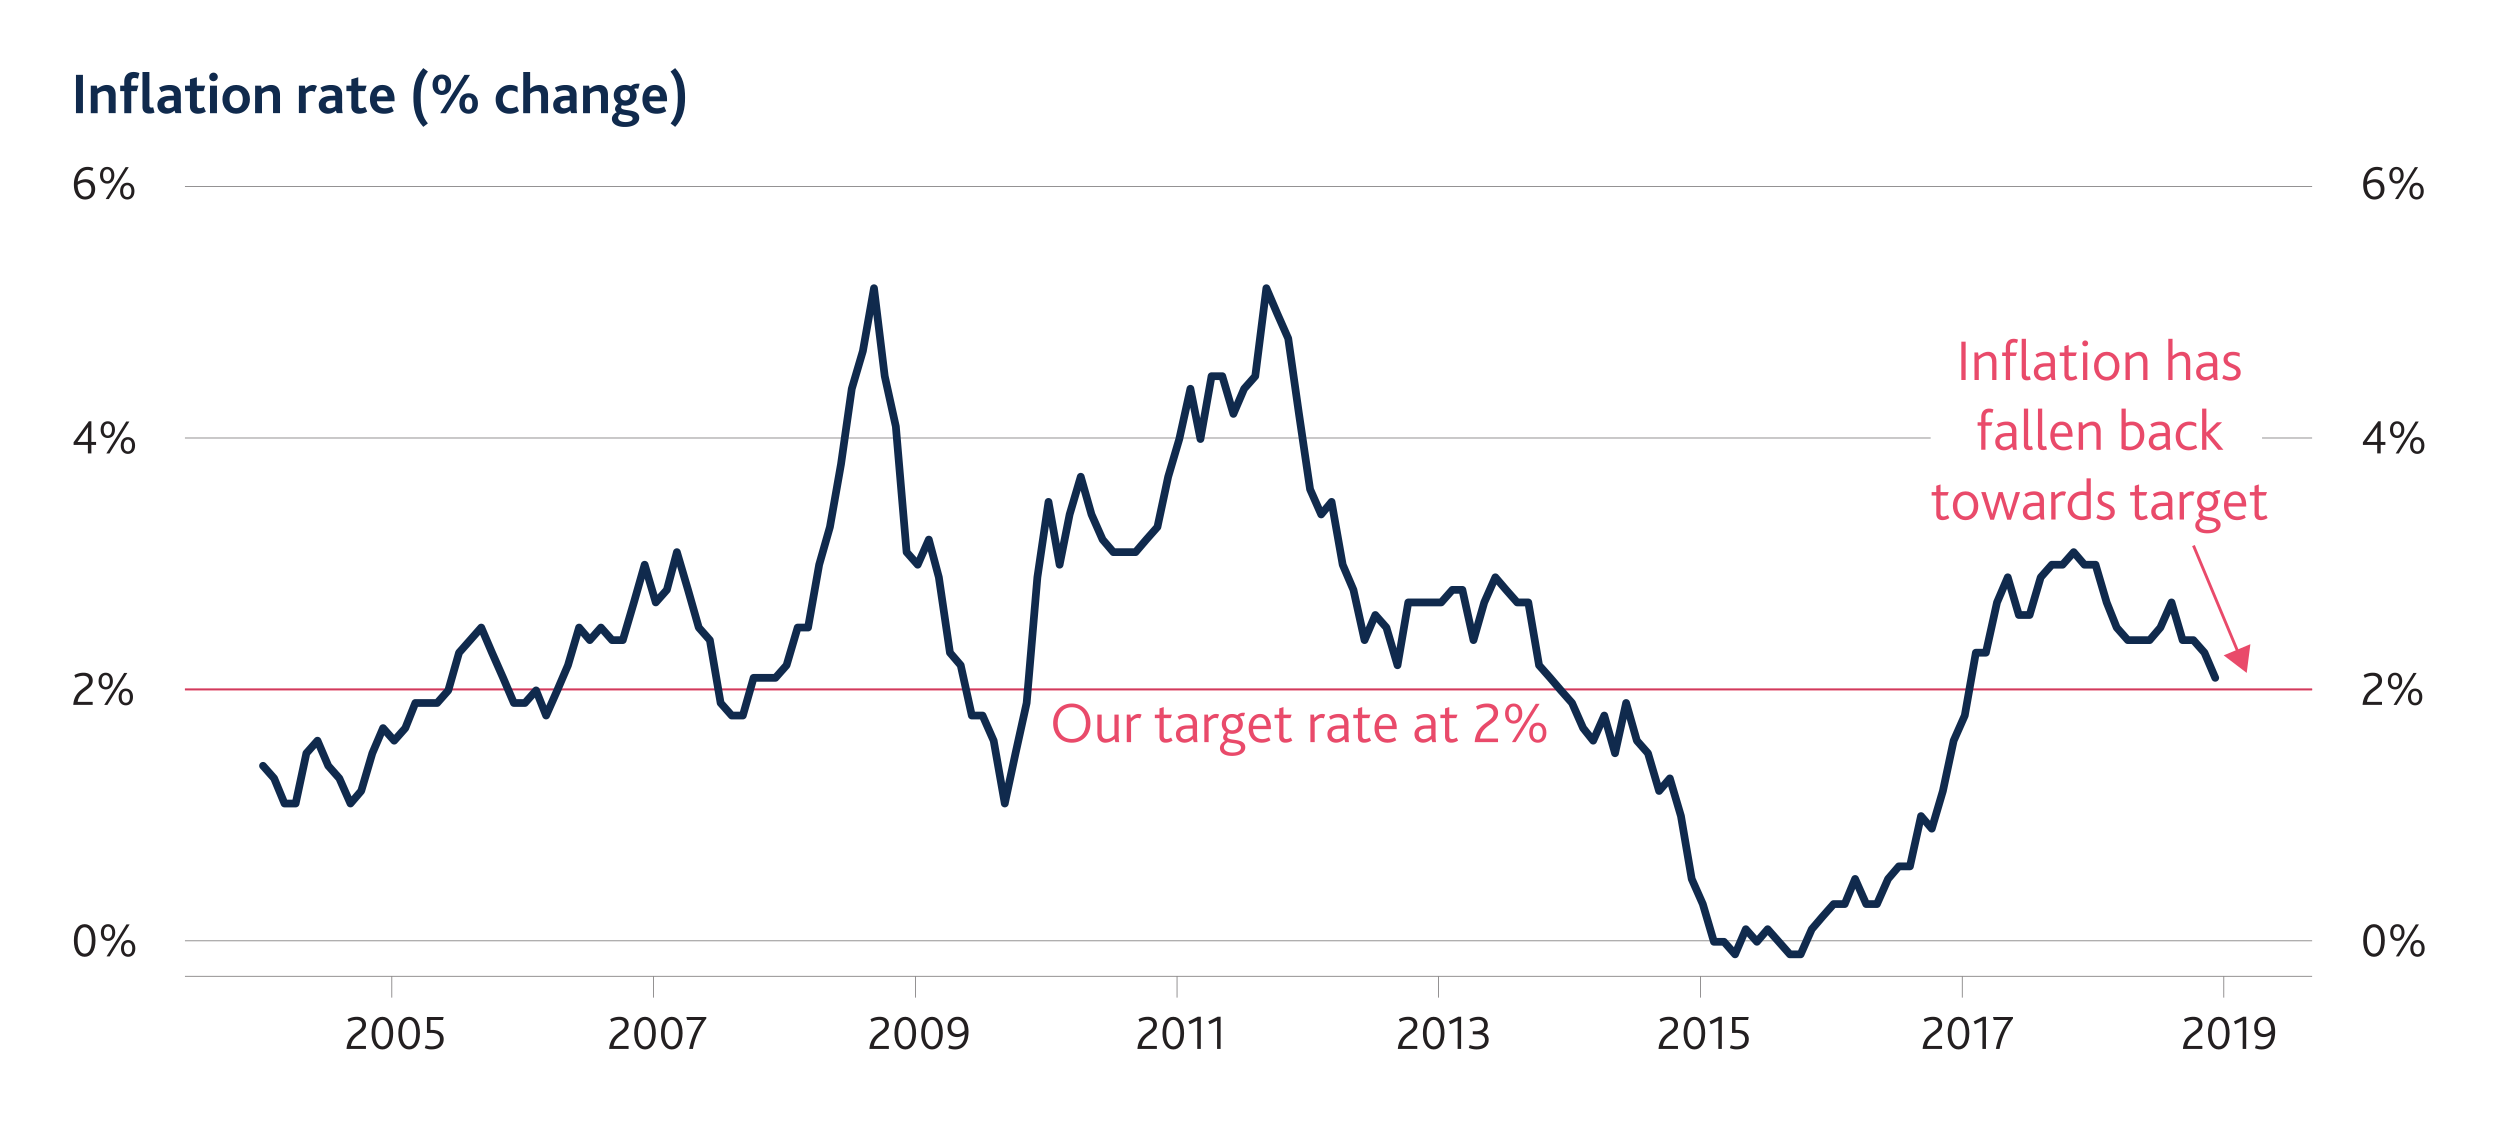 <svg id="Layer_2" data-name="Layer 2" xmlns="http://www.w3.org/2000/svg" viewBox="0 0 2579.53 1159.37"><defs><style>.cls-1{fill:#fff;}.cls-10,.cls-2,.cls-4,.cls-6,.cls-8,.cls-9{fill:none;}.cls-10,.cls-2{stroke:#e94a6a;}.cls-2,.cls-8{stroke-linejoin:bevel;}.cls-2{stroke-width:2px;}.cls-3{fill:#102a4d;}.cls-4{stroke:#231f20;stroke-width:0.5px;}.cls-10,.cls-4{stroke-miterlimit:10;}.cls-5{fill:#231f20;}.cls-6{stroke:#2b5884;stroke-width:2.38px;}.cls-6,.cls-9{stroke-linecap:round;stroke-linejoin:round;}.cls-7{fill:#e94a6a;}.cls-8{stroke:#ce3b5d;stroke-width:1.5px;}.cls-9{stroke:#102a4d;stroke-width:8px;}.cls-10{stroke-width:3px;}</style></defs><title>BOE_WEB_InflationReport_Inflation_RATE</title><rect class="cls-1" width="2579.53" height="1159.37"/><line class="cls-2" x1="190.83" y1="711.37" x2="2385.68" y2="711.37"/><path class="cls-3" d="M78.38,77.23h7.2v39.54h-7.2Z"/><path class="cls-3" d="M93.67,88.39h6.12l.72,3.18c3-2.34,6.18-3.9,9.72-3.9,4.5,0,9.12,2.22,9.12,10.32v18.78h-7.2V100.21c0-3.48-.72-6.3-4.38-6.3a11.61,11.61,0,0,0-7,3v19.86H93.67Z"/><path class="cls-3" d="M128.23,94H124V88.39h4.2v-4c0-6.66,3.9-10.14,9.66-10.14a14.31,14.31,0,0,1,5.94,1.26l-1.44,5.7a11.11,11.11,0,0,0-3.48-.78c-2.4,0-3.48,1.44-3.48,3.9v4h7.38L141.07,94h-5.64v22.8h-7.2ZM147,74.29h7.14v34.14c0,2,.78,2.58,2.1,2.58a5.93,5.93,0,0,0,1.8-.36l1.38,5.52a14,14,0,0,1-5.28,1c-4.74,0-7.14-2.34-7.14-6.84Z"/><path class="cls-3" d="M180,114.06a11.68,11.68,0,0,1-8.16,3.3c-5.4,0-9.42-3.6-9.42-9.06a8.1,8.1,0,0,1,4.8-7.74,17.58,17.58,0,0,1,7.32-1.62l4.86-.18v-.9c0-3.3-2.16-4.74-5.46-4.74a16.08,16.08,0,0,0-7.44,2l-2.34-4.62a22.32,22.32,0,0,1,11-2.82c7.62,0,11.4,3.48,11.4,10.32V109.5a31,31,0,0,0,.54,7.26h-6Zm-4.44-10.38a9,9,0,0,0-4.14.9,3.43,3.43,0,0,0-1.74,3.24c0,2.46,1.62,3.9,4.2,3.9a8.79,8.79,0,0,0,5.52-2.1v-6.06Z"/><path class="cls-3" d="M196,109.74V94h-5.1V88.39H196v-6.6l7.14-2.1v8.7h8.58L210,94h-6.84v14c0,2.64.9,3.6,2.76,3.6a8,8,0,0,0,4.32-1.38l2.16,4.92a16.22,16.22,0,0,1-8.28,2.22C199.09,117.36,196,114.48,196,109.74Z"/><path class="cls-3" d="M215.89,79.51a4.41,4.41,0,1,1,4.38,4.26A4.23,4.23,0,0,1,215.89,79.51Zm.78,8.88h7.2v28.38h-7.2Z"/><path class="cls-3" d="M229.51,102.48c0-8.52,5.7-14.82,14.16-14.82s14.22,6.3,14.22,14.82-5.76,14.88-14.22,14.88S229.51,111,229.51,102.48Zm21,0c0-5.22-2.34-9.06-6.84-9.06s-6.84,3.84-6.84,9.06,2.34,9.12,6.84,9.12S250.51,107.76,250.51,102.48Z"/><path class="cls-3" d="M263.23,88.39h6.12l.72,3.18c3-2.34,6.18-3.9,9.72-3.9,4.5,0,9.12,2.22,9.12,10.32v18.78h-7.2V100.21c0-3.48-.72-6.3-4.38-6.3a11.61,11.61,0,0,0-7,3v19.86h-7.14Z"/><path class="cls-3" d="M308.41,88.39h6.06l.78,3.18c2.58-2.58,4.92-3.9,7.8-3.9a7.43,7.43,0,0,1,4,1.14l-2.52,6.06a6.06,6.06,0,0,0-3.24-1c-1.86,0-3.42.78-5.76,2.82v20h-7.14Z"/><path class="cls-3" d="M346.51,114.06a11.68,11.68,0,0,1-8.16,3.3c-5.4,0-9.42-3.6-9.42-9.06a8.1,8.1,0,0,1,4.8-7.74A17.58,17.58,0,0,1,341,98.94l4.86-.18v-.9c0-3.3-2.16-4.74-5.46-4.74a16.08,16.08,0,0,0-7.44,2l-2.34-4.62a22.32,22.32,0,0,1,11-2.82c7.62,0,11.4,3.48,11.4,10.32V109.5a31,31,0,0,0,.54,7.26h-6Zm-4.44-10.38a9,9,0,0,0-4.14.9,3.43,3.43,0,0,0-1.74,3.24c0,2.46,1.62,3.9,4.2,3.9a8.79,8.79,0,0,0,5.52-2.1v-6.06Z"/><path class="cls-3" d="M362.53,109.74V94h-5.1V88.39h5.1v-6.6l7.14-2.1v8.7h8.58L376.51,94h-6.84v14c0,2.64.9,3.6,2.76,3.6a8,8,0,0,0,4.32-1.38l2.16,4.92a16.22,16.22,0,0,1-8.28,2.22C365.59,117.36,362.53,114.48,362.53,109.74Z"/><path class="cls-3" d="M381.73,102.6c0-8.52,4.68-14.94,12.78-14.94s12.6,5.76,12.6,15.18v1.68H388.93c.12,4.38,3.24,7.2,8,7.2a14.26,14.26,0,0,0,7.2-1.92l2.16,4.92a19,19,0,0,1-10,2.64C385.87,117.36,381.73,110.28,381.73,102.6Zm18.12-3.06c-.12-3.24-1.68-6.42-5.46-6.42-3.54,0-5.52,3-5.52,6.42Z"/><path class="cls-3" d="M426.55,100.68c0-11.4,1.92-21.3,10.2-30.42l4.8,3.6c-5.34,6.78-7.5,13.44-7.5,26.82s2.16,20,7.44,26.64l-4.74,3.6C428.47,122,426.55,112.08,426.55,100.68Z"/><path class="cls-3" d="M446.29,87.43c0-7.08,4.2-10.56,9.6-10.56s9.6,3.48,9.6,10.56S461.29,98,455.89,98,446.29,94.56,446.29,87.43Zm13.5,0c0-3.72-1.26-6.24-3.9-6.24s-4,2.52-4,6.24,1.32,6.3,4,6.3S459.79,91.15,459.79,87.43Zm19.44-10.2H485l-24.9,39.54h-5.88Zm-5.28,29.52c0-7.08,4.2-10.56,9.6-10.56s9.6,3.48,9.6,10.56-4.2,10.62-9.6,10.62S473.95,113.88,473.95,106.74Zm13.5,0c0-3.72-1.26-6.24-3.9-6.24s-4,2.52-4,6.24,1.32,6.3,4,6.3S487.45,110.46,487.45,106.74Z"/><path class="cls-3" d="M511.45,102.78a14.66,14.66,0,0,1,15-15.12,14.29,14.29,0,0,1,7.62,1.92v6.06a11.17,11.17,0,0,0-6.9-2.22c-5.28,0-8.4,4-8.4,9.18,0,5.82,3.18,9,8,9a13.11,13.11,0,0,0,6.6-1.92l2.1,4.92a17.76,17.76,0,0,1-9.72,2.76C516.55,117.36,511.45,111,511.45,102.78Z"/><path class="cls-3" d="M539.89,74.29H547V91.51a14.91,14.91,0,0,1,9.42-3.84c4.5,0,9.06,2.22,9.06,10.32v18.78h-7.14V100.21c0-3.48-.72-6.3-4.38-6.3a11.46,11.46,0,0,0-7,3v19.86h-7.14Z"/><path class="cls-3" d="M588.37,114.06a11.69,11.69,0,0,1-8.16,3.3c-5.4,0-9.42-3.6-9.42-9.06a8.1,8.1,0,0,1,4.8-7.74,17.58,17.58,0,0,1,7.32-1.62l4.86-.18v-.9c0-3.3-2.16-4.74-5.46-4.74a16.08,16.08,0,0,0-7.44,2l-2.34-4.62a22.32,22.32,0,0,1,11-2.82c7.62,0,11.4,3.48,11.4,10.32V109.5a31,31,0,0,0,.54,7.26h-6Zm-4.44-10.38a9,9,0,0,0-4.14.9,3.43,3.43,0,0,0-1.74,3.24c0,2.46,1.62,3.9,4.2,3.9a8.79,8.79,0,0,0,5.52-2.1v-6.06Z"/><path class="cls-3" d="M601.63,88.39h6.12l.72,3.18c3-2.34,6.18-3.9,9.72-3.9,4.5,0,9.12,2.22,9.12,10.32v18.78h-7.2V100.21c0-3.48-.72-6.3-4.38-6.3a11.61,11.61,0,0,0-7,3v19.86h-7.14Z"/><path class="cls-3" d="M631.38,122.64c0-3.12,2.16-5.58,5.1-6.84a4,4,0,0,1-1.86-3.54c0-1.68,1.08-3.72,3.42-5.34a9.93,9.93,0,0,1-4.74-8.82c0-5.22,3.84-10.44,11.58-10.44a11.67,11.67,0,0,1,5.64,1.26.64.64,0,0,0,.72-.12c1.5-1.5,3.36-2.46,6.84-2.46a16.34,16.34,0,0,1,1.92.12l-1.44,5.16a8.47,8.47,0,0,0-2.1-.3,4.47,4.47,0,0,0-2.1.48,9.74,9.74,0,0,1,2.52,6.72c0,6.36-4.86,10.5-11.76,10.5a11.88,11.88,0,0,1-3.48-.48,4,4,0,0,0-.72,2.1c0,5.1,18.66.36,18.66,11,0,5.16-5.16,9.36-15,9.36C636.24,131,631.38,127.56,631.38,122.64Zm21.36-.24c0-4.08-8.82-3.24-12.66-4.74a4.78,4.78,0,0,0-2.28,3.72c0,2.82,3,4.56,7.74,4.56C649.86,125.94,652.74,124.5,652.74,122.4Zm-2.64-24a5.07,5.07,0,0,0-5.1-5.34c-2.82,0-4.92,1.86-4.92,5.28,0,2.82,1.8,5.28,5,5.28C647.94,103.62,650.1,101.82,650.1,98.4Z"/><path class="cls-3" d="M662.88,102.6c0-8.52,4.68-14.94,12.78-14.94s12.6,5.76,12.6,15.18v1.68H670.08c.12,4.38,3.24,7.2,8,7.2a14.26,14.26,0,0,0,7.2-1.92l2.16,4.92a19,19,0,0,1-10,2.64C667,117.36,662.88,110.28,662.88,102.6ZM681,99.54c-.12-3.24-1.68-6.42-5.46-6.42-3.54,0-5.52,3-5.52,6.42Z"/><path class="cls-3" d="M699.36,100.68c0-13.38-2.1-20-7.5-26.82l4.8-3.6c8.28,9.12,10.2,19,10.2,30.42s-1.92,21.3-10.2,30.24l-4.74-3.6C697.26,120.72,699.36,114.06,699.36,100.68Z"/><line class="cls-4" x1="404.35" y1="1007.75" x2="404.35" y2="1029.36"/><line class="cls-4" x1="674.39" y1="1007.75" x2="674.39" y2="1029.36"/><line class="cls-4" x1="944.43" y1="1007.75" x2="944.43" y2="1029.36"/><line class="cls-4" x1="1214.47" y1="1007.75" x2="1214.47" y2="1029.36"/><line class="cls-4" x1="1484.5" y1="1007.75" x2="1484.5" y2="1029.36"/><line class="cls-4" x1="1754.54" y1="1007.75" x2="1754.54" y2="1029.36"/><line class="cls-4" x1="2024.58" y1="1007.75" x2="2024.58" y2="1029.36"/><line class="cls-4" x1="2294.62" y1="1007.75" x2="2294.62" y2="1029.36"/><path class="cls-5" d="M373.74,1057.43c0-3.65-2.7-5.1-5.9-5.1a17,17,0,0,0-8,2.2l-1.15-2.9a19.5,19.5,0,0,1,9.45-2.5c6.45,0,9.5,3.55,9.5,8.1,0,10.05-13.7,9.7-15.55,22h15.5v3.1H357.54C359,1064.93,373.74,1065.58,373.74,1057.43Z"/><path class="cls-5" d="M383.39,1066c0-10.9,4.55-16.85,11.15-16.85s11.15,6,11.15,16.85-4.6,16.85-11.15,16.85S383.39,1076.88,383.39,1066Zm18.45,0c0-8.55-2.75-13.65-7.3-13.65s-7.3,5.1-7.3,13.65,2.75,13.65,7.3,13.65S401.84,1074.53,401.84,1066Z"/><path class="cls-5" d="M411,1066c0-10.9,4.55-16.85,11.15-16.85s11.15,6,11.15,16.85-4.6,16.85-11.15,16.85S411,1076.88,411,1066Zm18.45,0c0-8.55-2.75-13.65-7.3-13.65s-7.3,5.1-7.3,13.65,2.75,13.65,7.3,13.65S429.44,1074.53,429.44,1066Z"/><path class="cls-5" d="M439.34,1078.43a15,15,0,0,0,6.05,1.2c4.8,0,8.55-2.35,8.55-7.15a5.85,5.85,0,0,0-4.1-6,15.69,15.69,0,0,0-5.7-.7h-3.6v-16.45h17.25l-.8,3.1H444.14v10.25h1.3a18.41,18.41,0,0,1,5.9.75,8.83,8.83,0,0,1,6.45,8.9c0,5.8-3.85,10.45-12.5,10.45a16.16,16.16,0,0,1-7-1.4Z"/><path class="cls-5" d="M644.73,1057.43c0-3.65-2.7-5.1-5.9-5.1a17,17,0,0,0-8,2.2l-1.15-2.9a19.5,19.5,0,0,1,9.45-2.5c6.45,0,9.5,3.55,9.5,8.1,0,10.05-13.7,9.7-15.55,22h15.5v3.1H628.53C630,1064.93,644.73,1065.58,644.73,1057.43Z"/><path class="cls-5" d="M654.38,1066c0-10.9,4.55-16.85,11.15-16.85s11.15,6,11.15,16.85-4.6,16.85-11.15,16.85S654.38,1076.88,654.38,1066Zm18.45,0c0-8.55-2.75-13.65-7.3-13.65s-7.3,5.1-7.3,13.65,2.75,13.65,7.3,13.65S672.83,1074.53,672.83,1066Z"/><path class="cls-5" d="M682,1066c0-10.9,4.55-16.85,11.15-16.85s11.15,6,11.15,16.85-4.6,16.85-11.15,16.85S682,1076.88,682,1066Zm18.45,0c0-8.55-2.75-13.65-7.3-13.65s-7.3,5.1-7.3,13.65,2.75,13.65,7.3,13.65S700.43,1074.53,700.43,1066Z"/><path class="cls-5" d="M724,1052.48h-15l-.85-3.1h20.65v1.55a74.43,74.43,0,0,0-13.85,31.4h-3.85A74.71,74.71,0,0,1,724,1052.48Z"/><path class="cls-5" d="M913.27,1057.43c0-3.65-2.7-5.1-5.9-5.1a17,17,0,0,0-8,2.2l-1.15-2.9a19.5,19.5,0,0,1,9.45-2.5c6.45,0,9.5,3.55,9.5,8.1,0,10.05-13.7,9.7-15.55,22h15.5v3.1H897.06C898.51,1064.93,913.27,1065.58,913.27,1057.43Z"/><path class="cls-5" d="M922.91,1066c0-10.9,4.55-16.85,11.15-16.85s11.15,6,11.15,16.85-4.6,16.85-11.15,16.85S922.91,1076.88,922.91,1066Zm18.45,0c0-8.55-2.75-13.65-7.3-13.65s-7.3,5.1-7.3,13.65,2.75,13.65,7.3,13.65S941.37,1074.53,941.37,1066Z"/><path class="cls-5" d="M950.51,1066c0-10.9,4.55-16.85,11.15-16.85s11.15,6,11.15,16.85-4.6,16.85-11.15,16.85S950.51,1076.88,950.51,1066Zm18.45,0c0-8.55-2.75-13.65-7.3-13.65s-7.3,5.1-7.3,13.65,2.75,13.65,7.3,13.65S969,1074.53,969,1066Z"/><path class="cls-5" d="M978.51,1081.48l1-3.1a14.07,14.07,0,0,0,6,1.3c5.9,0,9.5-4.5,10-12.6h-.1a11.76,11.76,0,0,1-7.9,3c-4.7,0-9.8-2.8-9.8-10.15,0-6.3,4.25-10.8,10.3-10.8,6.8,0,11.3,5.1,11.3,15.55,0,11.1-4.75,18.15-13.85,18.15A17.61,17.61,0,0,1,978.51,1081.48Zm16.8-18.2c0-6.7-2.9-11.05-7.45-11.05-4,0-6.4,3.2-6.4,7.4,0,4.45,2.35,7.3,6.7,7.3A9.48,9.48,0,0,0,995.31,1063.28Z"/><path class="cls-5" d="M1189.81,1057.43c0-3.65-2.7-5.1-5.9-5.1a17,17,0,0,0-8,2.2l-1.15-2.9a19.5,19.5,0,0,1,9.45-2.5c6.45,0,9.5,3.55,9.5,8.1,0,10.05-13.7,9.7-15.55,22h15.5v3.1H1173.6C1175.05,1064.93,1189.81,1065.58,1189.81,1057.43Z"/><path class="cls-5" d="M1199.45,1066c0-10.9,4.55-16.85,11.15-16.85s11.15,6,11.15,16.85-4.6,16.85-11.15,16.85S1199.45,1076.88,1199.45,1066Zm18.45,0c0-8.55-2.75-13.65-7.3-13.65s-7.3,5.1-7.3,13.65,2.75,13.65,7.3,13.65S1217.9,1074.53,1217.9,1066Z"/><path class="cls-5" d="M1235.3,1053.13l-7.75,3.8-1.3-3,9.65-4.85H1239v33.2h-3.65Z"/><path class="cls-5" d="M1255.8,1053.13l-7.75,3.8-1.3-3,9.65-4.85h3.05v33.2h-3.65Z"/><path class="cls-5" d="M1458.51,1057.43c0-3.65-2.7-5.1-5.9-5.1a17,17,0,0,0-8,2.2l-1.15-2.9a19.5,19.5,0,0,1,9.45-2.5c6.45,0,9.5,3.55,9.5,8.1,0,10.05-13.7,9.7-15.55,22h15.5v3.1h-20.05C1443.76,1064.93,1458.51,1065.58,1458.51,1057.43Z"/><path class="cls-5" d="M1468.16,1066c0-10.9,4.55-16.85,11.15-16.85s11.15,6,11.15,16.85-4.6,16.85-11.15,16.85S1468.16,1076.88,1468.16,1066Zm18.45,0c0-8.55-2.75-13.65-7.3-13.65s-7.3,5.1-7.3,13.65,2.75,13.65,7.3,13.65S1486.61,1074.53,1486.61,1066Z"/><path class="cls-5" d="M1504,1053.13l-7.75,3.8-1.3-3,9.65-4.85h3v33.2H1504Z"/><path class="cls-5" d="M1516.51,1078.18a17.8,17.8,0,0,0,7.1,1.45c4.7,0,8.6-2,8.6-6.6,0-2.85-1.55-4.75-4.7-5.45a19.85,19.85,0,0,0-4.25-.35h-3.6v-3.15h3c6.55,0,8.6-2.85,8.6-6.2s-1.9-5.55-6-5.55a16.57,16.57,0,0,0-7.85,2.2l-1.15-2.9a19.24,19.24,0,0,1,9.25-2.5c6.5,0,9.6,3.9,9.6,8.5,0,3.8-1.8,6.2-5.3,7.6v.1a7.27,7.27,0,0,1,6.2,7.65c0,5.4-4,9.85-12.5,9.85a20.23,20.23,0,0,1-8-1.6Z"/><path class="cls-5" d="M1727.48,1057.43c0-3.65-2.7-5.1-5.9-5.1a17,17,0,0,0-8,2.2l-1.15-2.9a19.5,19.5,0,0,1,9.45-2.5c6.45,0,9.5,3.55,9.5,8.1,0,10.05-13.7,9.7-15.55,22h15.5v3.1h-20.05C1712.73,1064.93,1727.48,1065.58,1727.48,1057.43Z"/><path class="cls-5" d="M1737.13,1066c0-10.9,4.55-16.85,11.15-16.85s11.15,6,11.15,16.85-4.6,16.85-11.15,16.85S1737.13,1076.88,1737.13,1066Zm18.45,0c0-8.55-2.75-13.65-7.3-13.65s-7.3,5.1-7.3,13.65,2.75,13.65,7.3,13.65S1755.58,1074.53,1755.58,1066Z"/><path class="cls-5" d="M1773,1053.13l-7.75,3.8-1.3-3,9.65-4.85h3v33.2H1773Z"/><path class="cls-5" d="M1786,1078.43a15,15,0,0,0,6,1.2c4.8,0,8.55-2.35,8.55-7.15a5.85,5.85,0,0,0-4.1-6,15.68,15.68,0,0,0-5.7-.7h-3.6v-16.45h17.25l-.8,3.1h-12.85v10.25h1.3a18.42,18.42,0,0,1,5.9.75,8.83,8.83,0,0,1,6.45,8.9c0,5.8-3.85,10.45-12.5,10.45a16.16,16.16,0,0,1-7-1.4Z"/><path class="cls-5" d="M2000,1057.43c0-3.65-2.7-5.1-5.9-5.1a17,17,0,0,0-8,2.2l-1.15-2.9a19.5,19.5,0,0,1,9.45-2.5c6.45,0,9.5,3.55,9.5,8.1,0,10.05-13.7,9.7-15.55,22h15.5v3.1h-20.05C1985.28,1064.93,2000,1065.58,2000,1057.43Z"/><path class="cls-5" d="M2009.68,1066c0-10.9,4.55-16.85,11.15-16.85s11.15,6,11.15,16.85-4.6,16.85-11.15,16.85S2009.68,1076.88,2009.68,1066Zm18.45,0c0-8.55-2.75-13.65-7.3-13.65s-7.3,5.1-7.3,13.65,2.75,13.65,7.3,13.65S2028.14,1074.53,2028.14,1066Z"/><path class="cls-5" d="M2045.53,1053.13l-7.75,3.8-1.3-3,9.65-4.85h3v33.2h-3.65Z"/><path class="cls-5" d="M2072.23,1052.48h-15l-.85-3.1h20.65v1.55a74.43,74.43,0,0,0-13.85,31.4h-3.85A74.72,74.72,0,0,1,2072.23,1052.48Z"/><path class="cls-5" d="M2268.57,1057.43c0-3.65-2.7-5.1-5.9-5.1a17,17,0,0,0-8,2.2l-1.15-2.9a19.5,19.5,0,0,1,9.45-2.5c6.45,0,9.5,3.55,9.5,8.1,0,10.05-13.7,9.7-15.55,22h15.5v3.1h-20.05C2253.82,1064.93,2268.57,1065.58,2268.57,1057.43Z"/><path class="cls-5" d="M2278.22,1066c0-10.9,4.55-16.85,11.15-16.85s11.15,6,11.15,16.85-4.6,16.85-11.15,16.85S2278.22,1076.88,2278.22,1066Zm18.45,0c0-8.55-2.75-13.65-7.3-13.65s-7.3,5.1-7.3,13.65,2.75,13.65,7.3,13.65S2296.67,1074.53,2296.67,1066Z"/><path class="cls-5" d="M2314.07,1053.13l-7.75,3.8-1.3-3,9.65-4.85h3v33.2h-3.65Z"/><path class="cls-5" d="M2326.72,1081.48l1-3.1a14.07,14.07,0,0,0,6,1.3c5.9,0,9.5-4.5,10-12.6h-.1a11.76,11.76,0,0,1-7.9,3c-4.7,0-9.8-2.8-9.8-10.15,0-6.3,4.25-10.8,10.3-10.8,6.8,0,11.3,5.1,11.3,15.55,0,11.1-4.75,18.15-13.85,18.15A17.62,17.62,0,0,1,2326.72,1081.48Zm16.8-18.2c0-6.7-2.9-11.05-7.45-11.05-4,0-6.4,3.2-6.4,7.4,0,4.45,2.35,7.3,6.7,7.3A9.48,9.48,0,0,0,2343.52,1063.28Z"/><path class="cls-5" d="M76.23,970.4c0-10.9,4.55-16.85,11.15-16.85s11.15,6,11.15,16.85-4.6,16.85-11.15,16.85S76.23,981.3,76.23,970.4Zm18.45,0c0-8.55-2.75-13.65-7.3-13.65s-7.3,5.1-7.3,13.65S82.83,984,87.38,984,94.68,978.95,94.68,970.4Z"/><path class="cls-5" d="M104.07,962.2c0-5.75,3.35-8.65,7.4-8.65s7.4,2.9,7.4,8.65-3.3,8.65-7.4,8.65S104.07,967.95,104.07,962.2Zm11.7,0c0-3.6-1.55-6.1-4.3-6.1s-4.25,2.5-4.25,6.1,1.55,6.1,4.25,6.1S115.78,965.8,115.78,962.2Zm14.7-8.4h3.3l-20.6,33h-3.25Zm-5.65,24.8c0-5.75,3.3-8.7,7.4-8.7s7.4,3,7.4,8.7-3.35,8.65-7.4,8.65S124.83,984.3,124.83,978.6Zm11.65,0c0-3.65-1.55-6.1-4.25-6.1s-4.3,2.45-4.3,6.1,1.55,6,4.3,6S136.48,982.2,136.48,978.6Z"/><path class="cls-5" d="M91.78,702.4c0-3.65-2.7-5.1-5.9-5.1a17,17,0,0,0-8,2.2l-1.15-2.9a19.5,19.5,0,0,1,9.45-2.5c6.45,0,9.5,3.55,9.5,8.1,0,10.05-13.7,9.7-15.55,22h15.5v3.1H75.58C77,709.9,91.78,710.55,91.78,702.4Z"/><path class="cls-5" d="M101.68,702.75c0-5.75,3.35-8.65,7.4-8.65s7.4,2.9,7.4,8.65-3.3,8.65-7.4,8.65S101.68,708.5,101.68,702.75Zm11.7,0c0-3.6-1.55-6.1-4.3-6.1s-4.25,2.5-4.25,6.1,1.55,6.1,4.25,6.1S113.38,706.35,113.38,702.75Zm14.7-8.4h3.3l-20.6,33h-3.25Zm-5.65,24.8c0-5.75,3.3-8.7,7.4-8.7s7.4,3,7.4,8.7-3.35,8.65-7.4,8.65S122.43,724.86,122.43,719.16Zm11.65,0c0-3.65-1.55-6.1-4.25-6.1s-4.3,2.45-4.3,6.1,1.55,6,4.3,6S134.08,722.76,134.08,719.16Z"/><path class="cls-5" d="M75.93,456.36l15.75-21.7h2.6V456h4.85v3.1H94.28v8.75h-3.6v-8.75H75.93ZM84,456h6.7v-7.9c0-3,.1-5.7.25-7.45l-11,15.4C81.08,456.06,82.68,456,84,456Z"/><path class="cls-5" d="M103.83,443.31c0-5.75,3.35-8.65,7.4-8.65s7.4,2.9,7.4,8.65-3.3,8.65-7.4,8.65S103.83,449.06,103.83,443.31Zm11.7,0c0-3.6-1.55-6.1-4.3-6.1s-4.25,2.5-4.25,6.1,1.55,6.1,4.25,6.1S115.53,446.91,115.53,443.31Zm14.7-8.4h3.3l-20.6,33h-3.25Zm-5.65,24.8c0-5.75,3.3-8.7,7.4-8.7s7.4,3,7.4,8.7-3.35,8.65-7.4,8.65S124.58,465.41,124.58,459.71Zm11.65,0c0-3.65-1.55-6.1-4.25-6.1s-4.3,2.45-4.3,6.1,1.55,6.05,4.3,6.05S136.23,463.31,136.23,459.71Z"/><path class="cls-5" d="M76.23,190.33c0-9.9,5.25-18.15,14.05-18.15a14.07,14.07,0,0,1,6,1.25l-1,3a11.24,11.24,0,0,0-4.85-1.1c-5.35,0-9.5,4.45-10.25,12.1a15.43,15.43,0,0,1,8.15-2.5c5.5,0,9.85,3.55,9.85,10.1,0,6.75-4.35,10.85-10.4,10.85C81.48,205.88,76.23,201,76.23,190.33Zm18.05,5.05c0-4.6-2.75-7.3-6.55-7.3a13.67,13.67,0,0,0-7.6,2.7c0,7.15,3,12,7.55,12C91.78,202.73,94.28,200.18,94.28,195.38Z"/><path class="cls-5" d="M103.18,180.83c0-5.75,3.35-8.65,7.4-8.65s7.4,2.9,7.4,8.65-3.3,8.65-7.4,8.65S103.18,186.58,103.18,180.83Zm11.7,0c0-3.6-1.55-6.1-4.3-6.1s-4.25,2.5-4.25,6.1,1.55,6.1,4.25,6.1S114.88,184.43,114.88,180.83Zm14.7-8.4h3.3l-20.6,33H109Zm-5.65,24.8c0-5.75,3.3-8.7,7.4-8.7s7.4,3,7.4,8.7-3.35,8.65-7.4,8.65S123.93,202.93,123.93,197.23Zm11.65,0c0-3.65-1.55-6.1-4.25-6.1s-4.3,2.45-4.3,6.1,1.55,6.05,4.3,6.05S135.58,200.83,135.58,197.23Z"/><path class="cls-5" d="M2438.37,970.4c0-10.9,4.55-16.85,11.15-16.85s11.15,6,11.15,16.85-4.6,16.85-11.15,16.85S2438.37,981.3,2438.37,970.4Zm18.45,0c0-8.55-2.75-13.65-7.3-13.65s-7.3,5.1-7.3,13.65S2445,984,2449.52,984,2456.82,978.95,2456.82,970.4Z"/><path class="cls-5" d="M2466.22,962.2c0-5.75,3.35-8.65,7.4-8.65s7.4,2.9,7.4,8.65-3.3,8.65-7.4,8.65S2466.22,967.95,2466.22,962.2Zm11.7,0c0-3.6-1.55-6.1-4.3-6.1s-4.25,2.5-4.25,6.1,1.55,6.1,4.25,6.1S2477.92,965.8,2477.92,962.2Zm14.7-8.4h3.3l-20.6,33h-3.25ZM2487,978.6c0-5.75,3.3-8.7,7.4-8.7s7.4,3,7.4,8.7-3.35,8.65-7.4,8.65S2487,984.3,2487,978.6Zm11.65,0c0-3.65-1.55-6.1-4.25-6.1s-4.3,2.45-4.3,6.1,1.55,6,4.3,6S2498.62,982.2,2498.62,978.6Z"/><path class="cls-5" d="M2453.92,702.4c0-3.65-2.7-5.1-5.9-5.1a17,17,0,0,0-8,2.2l-1.15-2.9a19.5,19.5,0,0,1,9.45-2.5c6.45,0,9.5,3.55,9.5,8.1,0,10.05-13.7,9.7-15.55,22h15.5v3.1h-20.05C2439.17,709.9,2453.92,710.55,2453.92,702.4Z"/><path class="cls-5" d="M2463.82,702.75c0-5.75,3.35-8.65,7.4-8.65s7.4,2.9,7.4,8.65-3.3,8.65-7.4,8.65S2463.82,708.5,2463.82,702.75Zm11.7,0c0-3.6-1.55-6.1-4.3-6.1s-4.25,2.5-4.25,6.1,1.55,6.1,4.25,6.1S2475.52,706.35,2475.52,702.75Zm14.7-8.4h3.3l-20.6,33h-3.25Zm-5.65,24.8c0-5.75,3.3-8.7,7.4-8.7s7.4,3,7.4,8.7-3.35,8.65-7.4,8.65S2484.57,724.86,2484.57,719.16Zm11.65,0c0-3.65-1.55-6.1-4.25-6.1s-4.3,2.45-4.3,6.1,1.55,6,4.3,6S2496.22,722.76,2496.22,719.16Z"/><path class="cls-5" d="M2438.07,456.36l15.75-21.7h2.6V456h4.85v3.1h-4.85v8.75h-3.6v-8.75h-14.75Zm8-.35h6.7v-7.9c0-3,.1-5.7.25-7.45l-11,15.4C2443.22,456.06,2444.82,456,2446.12,456Z"/><path class="cls-5" d="M2466,443.31c0-5.75,3.35-8.65,7.4-8.65s7.4,2.9,7.4,8.65-3.3,8.65-7.4,8.65S2466,449.06,2466,443.31Zm11.7,0c0-3.6-1.55-6.1-4.3-6.1s-4.25,2.5-4.25,6.1,1.55,6.1,4.25,6.1S2477.67,446.91,2477.67,443.31Zm14.7-8.4h3.3l-20.6,33h-3.25Zm-5.65,24.8c0-5.75,3.3-8.7,7.4-8.7s7.4,3,7.4,8.7-3.35,8.65-7.4,8.65S2486.72,465.41,2486.72,459.71Zm11.65,0c0-3.65-1.55-6.1-4.25-6.1s-4.3,2.45-4.3,6.1,1.55,6.05,4.3,6.05S2498.37,463.31,2498.37,459.71Z"/><path class="cls-5" d="M2438.37,190.33c0-9.9,5.25-18.15,14.05-18.15a14.07,14.07,0,0,1,6,1.25l-1,3a11.24,11.24,0,0,0-4.85-1.1c-5.35,0-9.5,4.45-10.25,12.1a15.43,15.43,0,0,1,8.15-2.5c5.5,0,9.85,3.55,9.85,10.1,0,6.75-4.35,10.85-10.4,10.85C2443.62,205.88,2438.37,201,2438.37,190.33Zm18.05,5.05c0-4.6-2.75-7.3-6.55-7.3a13.67,13.67,0,0,0-7.6,2.7c-.05,7.15,3,12,7.55,12C2453.92,202.73,2456.42,200.18,2456.42,195.38Z"/><path class="cls-5" d="M2465.32,180.83c0-5.75,3.35-8.65,7.4-8.65s7.4,2.9,7.4,8.65-3.3,8.65-7.4,8.65S2465.32,186.58,2465.32,180.83Zm11.7,0c0-3.6-1.55-6.1-4.3-6.1s-4.25,2.5-4.25,6.1,1.55,6.1,4.25,6.1S2477,184.43,2477,180.83Zm14.7-8.4h3.3l-20.6,33h-3.25Zm-5.65,24.8c0-5.75,3.3-8.7,7.4-8.7s7.4,3,7.4,8.7-3.35,8.65-7.4,8.65S2486.07,202.93,2486.07,197.23Zm11.65,0c0-3.65-1.55-6.1-4.25-6.1s-4.3,2.45-4.3,6.1,1.55,6.05,4.3,6.05S2497.72,200.83,2497.72,197.23Z"/><line class="cls-4" x1="190.83" y1="451.93" x2="2385.68" y2="451.93"/><rect class="cls-1" x="1992.09" y="430.85" width="341.91" height="37.01"/><line class="cls-4" x1="190.83" y1="1007.23" x2="2385.68" y2="1007.23"/><line class="cls-4" x1="190.83" y1="192.49" x2="2385.68" y2="192.49"/><line class="cls-4" x1="190.83" y1="970.82" x2="2385.68" y2="970.82"/><polyline class="cls-6" points="271.4 790.18 282.86 803.15 293.58 829.08 305.04 829.08 316.13 777.21 327.6 764.24 338.69 790.18 350.15 803.15 361.61 829.08 372.7 816.12 384.17 777.21 395.25 751.27 406.72 764.24 418.18 751.27 428.53 725.34 439.99 725.34 451.09 725.34 462.55 712.37 473.64 673.46 485.1 660.49 496.56 647.52 507.65 673.46 519.12 699.4 530.21 725.34 541.67 725.34 553.13 712.37 563.49 738.3 574.95 712.37 586.04 686.43 597.5 647.52 608.59 660.49 620.05 647.52 631.52 660.49 642.61 660.49 654.07 621.59 665.16 582.68 676.62 621.59 688.09 608.62 698.44 569.71 709.9 608.62 720.99 647.52 732.45 660.49 743.54 725.34 755 738.3 766.47 738.3 777.56 699.4 789.02 699.4 800.11 699.4 811.58 686.43 823.04 647.52 833.76 647.52 845.22 582.68 856.31 543.78 867.77 478.93 878.87 401.12 890.33 362.22 901.79 297.37 912.88 388.15 924.34 440.03 935.44 569.71 946.9 582.68 958.36 556.75 968.71 595.65 980.17 673.46 991.27 686.43 1002.73 738.3 1013.82 738.3 1025.28 764.24 1036.74 829.08 1047.84 777.21 1059.3 725.34 1070.39 595.65 1081.85 517.84 1093.31 582.68 1103.66 530.81 1115.13 491.9 1126.22 530.81 1137.68 556.75 1148.77 569.71 1160.23 569.71 1171.7 569.71 1182.79 556.75 1194.25 543.78 1205.34 491.9 1216.81 453 1228.27 401.12 1238.62 453 1250.08 388.15 1261.17 388.15 1272.63 427.06 1283.72 401.12 1295.19 388.15 1306.65 297.37 1317.74 323.31 1329.2 349.25 1340.29 427.06 1351.76 504.87 1363.22 530.81 1373.94 517.84 1385.4 582.68 1396.49 608.62 1407.95 660.49 1419.05 634.56 1430.51 647.52 1441.97 686.43 1453.06 621.59 1464.52 621.59 1475.62 621.59 1487.08 621.59 1498.54 608.62 1508.89 608.62 1520.36 660.49 1531.45 621.59 1542.91 595.65 1554 608.62 1565.46 621.59 1576.92 621.59 1588.02 686.43 1599.48 699.4 1610.57 712.37 1622.03 725.34 1633.49 751.27 1643.85 764.24 1655.31 738.3 1666.4 777.21 1677.86 725.34 1688.95 764.24 1700.41 777.21 1711.88 816.12 1722.97 803.15 1734.43 842.05 1745.52 906.9 1756.98 932.83 1768.45 971.74 1778.8 971.74 1790.26 984.71 1801.35 958.77 1812.81 971.74 1823.91 958.77 1835.37 971.74 1846.83 984.71 1857.92 984.71 1869.38 958.77 1880.47 945.8 1891.94 932.83 1903.4 932.83 1914.12 906.9 1925.58 932.83 1936.67 932.83 1948.14 906.9 1959.23 893.93 1970.69 893.93 1982.15 842.05 1993.24 855.02 2004.7 816.12 2015.8 764.24 2027.26 738.3 2038.72 673.46 2049.07 673.46 2060.54 621.59 2071.63 595.65 2083.09 634.56 2094.18 634.56 2105.64 595.65 2117.11 582.68 2128.2 582.68 2139.66 569.71 2150.75 582.68 2162.21 582.68 2173.67 621.59 2184.03 647.52 2195.49 660.49 2206.58 660.49 2218.04 660.49 2229.13 647.52 2240.59 621.59 2252.05 660.49 2263.15 660.49 2274.61 673.46 2285.7 699.4"/><path class="cls-7" d="M1086.63,746.18c0-12,8.16-20.28,19.26-20.28s19.26,8.46,19.26,20.28c0,12.36-8.46,20.16-19.26,20.16C1094.85,766.34,1086.63,758.42,1086.63,746.18Zm33.84,0c0-9.3-5.22-16.44-14.58-16.44-8.82,0-14.58,6.66-14.58,16.44s5.76,16.32,14.58,16.32S1120.47,756,1120.47,746.18Z"/><path class="cls-7" d="M1133,761.06a16.22,16.22,0,0,1-.72-5.16V737.36h4.44v17.46a13.36,13.36,0,0,0,.48,4.44c.72,2.22,2.34,3.18,4.68,3.18a10.77,10.77,0,0,0,8-4V737.36h4.38v18.78c0,5.52.24,8.16.6,9.6h-4l-.84-3.3a14.27,14.27,0,0,1-9.42,3.9A7.69,7.69,0,0,1,1133,761.06Z"/><path class="cls-7" d="M1162.59,737.36h3.72l.54,3.6c3.12-3.42,5.52-4.32,8-4.32a6.58,6.58,0,0,1,3.06.72l-1.56,4a5.15,5.15,0,0,0-2.46-.6c-2,0-4.08,1.26-6.84,4.08v20.88h-4.44Z"/><path class="cls-7" d="M1196.37,759.74V741h-4.8v-3.6h4.8v-6.42l4.38-1.44v7.86h8.46l-1.32,3.6h-7.14V759c0,2.46,1,3.54,2.94,3.54a8.32,8.32,0,0,0,4.62-1.56l1.56,3.12a12.46,12.46,0,0,1-7.14,2.22C1198.65,766.34,1196.37,763.94,1196.37,759.74Z"/><path class="cls-7" d="M1230.87,762.56a12.25,12.25,0,0,1-8.52,3.78c-5.16,0-9-3.3-9-8.76a8,8,0,0,1,4.8-7.68,17.27,17.27,0,0,1,7.08-1.38l5.4-.18v-1.8c0-4.32-2.58-6.24-6.12-6.24a14.31,14.31,0,0,0-7.8,2.34l-1.68-3.12a18.52,18.52,0,0,1,10-2.88c5.88,0,10.08,2.88,10.08,9.66v9.78c0,5.58.18,8.22.54,9.66h-3.9Zm-5.22-10.68a11.88,11.88,0,0,0-5.34,1.08,4.82,4.82,0,0,0-2.46,4.38,5,5,0,0,0,5.28,5.28c3.54,0,6.18-2.34,7.5-3.72v-7.2Z"/><path class="cls-7" d="M1242.63,737.36h3.72l.54,3.6c3.12-3.42,5.52-4.32,8-4.32a6.58,6.58,0,0,1,3.06.72l-1.56,4a5.15,5.15,0,0,0-2.46-.6c-2,0-4.08,1.26-6.84,4.08v20.88h-4.44Z"/><path class="cls-7" d="M1258.77,771.8c0-2.88,1.68-5.58,5.28-7.32a4,4,0,0,1-2-3.54c0-1.32.54-3.36,3-5.58a10,10,0,0,1-4.38-8.58c0-5.7,4.32-10.08,10.44-10.08a12.55,12.55,0,0,1,5.34,1.08c.3.12.42.12.6-.06a7.88,7.88,0,0,1,5.82-2.34,9.58,9.58,0,0,1,1.74.18l-1.08,3.48a7.44,7.44,0,0,0-1.62-.18,5.07,5.07,0,0,0-2.76.78,9.75,9.75,0,0,1,3.24,7.32c0,6.12-4.44,10.26-11,10.26a11.78,11.78,0,0,1-3.72-.6,4.8,4.8,0,0,0-1.5,3.24c0,5.64,18.72.66,18.72,11.22,0,5.34-5.22,8.88-13.68,8.88C1263.69,780,1258.77,777,1258.77,771.8Zm21.66-.24c0-5.16-8.46-4.26-13.68-5.82-1.44,1-3.9,2.58-3.9,5.34,0,3.42,3.6,5.4,8.7,5.4C1277.55,776.48,1280.43,774.26,1280.43,771.56Zm-2.58-24.66a6.24,6.24,0,0,0-6.42-6.54,6.09,6.09,0,0,0-6.42,6.48c0,3.9,2.4,6.72,6.42,6.72C1275.09,753.56,1277.85,751.22,1277.85,746.9Z"/><path class="cls-7" d="M1288.41,751.22c0-8.64,4.74-14.58,11.64-14.58,7.2,0,11.28,5.64,11.28,14.58v1.08h-18.42c.12,5.82,3.42,10.32,9.48,10.32a14.3,14.3,0,0,0,7-1.92l1.44,3.12a17.13,17.13,0,0,1-9.06,2.52C1292.79,766.34,1288.41,759.5,1288.41,751.22Zm18.3-2.34c-.06-4.32-2.16-8.64-6.66-8.64-4.32,0-7,3.9-7.08,8.64Z"/><path class="cls-7" d="M1319.91,759.74V741h-4.8v-3.6h4.8v-6.42l4.38-1.44v7.86h8.46l-1.32,3.6h-7.14V759c0,2.46,1,3.54,2.94,3.54a8.32,8.32,0,0,0,4.62-1.56l1.56,3.12a12.46,12.46,0,0,1-7.14,2.22C1322.19,766.34,1319.91,763.94,1319.91,759.74Z"/><path class="cls-7" d="M1352.07,737.36h3.72l.54,3.6c3.12-3.42,5.52-4.32,8-4.32a6.58,6.58,0,0,1,3.06.72l-1.56,4a5.15,5.15,0,0,0-2.46-.6c-2,0-4.08,1.26-6.84,4.08v20.88h-4.44Z"/><path class="cls-7" d="M1387.16,762.56a12.25,12.25,0,0,1-8.52,3.78c-5.16,0-9-3.3-9-8.76a8,8,0,0,1,4.8-7.68,17.27,17.27,0,0,1,7.08-1.38l5.4-.18v-1.8c0-4.32-2.58-6.24-6.12-6.24a14.31,14.31,0,0,0-7.8,2.34l-1.68-3.12a18.52,18.52,0,0,1,10-2.88c5.88,0,10.08,2.88,10.08,9.66v9.78c0,5.58.18,8.22.54,9.66H1388Zm-5.22-10.68a11.88,11.88,0,0,0-5.34,1.08,4.82,4.82,0,0,0-2.46,4.38,5,5,0,0,0,5.28,5.28c3.54,0,6.18-2.34,7.5-3.72v-7.2Z"/><path class="cls-7" d="M1401.14,759.74V741h-4.8v-3.6h4.8v-6.42l4.38-1.44v7.86H1414l-1.32,3.6h-7.14V759c0,2.46,1,3.54,2.94,3.54a8.32,8.32,0,0,0,4.62-1.56l1.56,3.12a12.47,12.47,0,0,1-7.14,2.22C1403.42,766.34,1401.14,763.94,1401.14,759.74Z"/><path class="cls-7" d="M1418.24,751.22c0-8.64,4.74-14.58,11.64-14.58,7.2,0,11.28,5.64,11.28,14.58v1.08h-18.42c.12,5.82,3.42,10.32,9.48,10.32a14.3,14.3,0,0,0,7-1.92l1.44,3.12a17.13,17.13,0,0,1-9.06,2.52C1422.62,766.34,1418.24,759.5,1418.24,751.22Zm18.3-2.34c-.06-4.32-2.16-8.64-6.66-8.64-4.32,0-7,3.9-7.08,8.64Z"/><path class="cls-7" d="M1477,762.56a12.25,12.25,0,0,1-8.52,3.78c-5.16,0-9-3.3-9-8.76a8,8,0,0,1,4.8-7.68,17.27,17.27,0,0,1,7.08-1.38l5.4-.18v-1.8c0-4.32-2.58-6.24-6.12-6.24a14.31,14.31,0,0,0-7.8,2.34l-1.68-3.12a18.52,18.52,0,0,1,10-2.88c5.88,0,10.08,2.88,10.08,9.66v9.78c0,5.58.18,8.22.54,9.66h-3.9Zm-5.22-10.68a11.88,11.88,0,0,0-5.34,1.08,4.82,4.82,0,0,0-2.46,4.38,5,5,0,0,0,5.28,5.28c3.54,0,6.18-2.34,7.5-3.72v-7.2Z"/><path class="cls-7" d="M1491,759.74V741h-4.8v-3.6h4.8v-6.42l4.38-1.44v7.86h8.46l-1.32,3.6h-7.14V759c0,2.46,1,3.54,2.94,3.54a8.32,8.32,0,0,0,4.62-1.56l1.56,3.12a12.47,12.47,0,0,1-7.14,2.22C1493.24,766.34,1491,763.94,1491,759.74Z"/><path class="cls-7" d="M1541.06,735.86c0-4.38-3.24-6.12-7.08-6.12a20.44,20.44,0,0,0-9.6,2.64L1523,728.9a23.39,23.39,0,0,1,11.34-3c7.74,0,11.4,4.26,11.4,9.72,0,12.06-16.44,11.64-18.66,26.4h18.6v3.72h-24.06C1523.36,744.86,1541.06,745.64,1541.06,735.86Z"/><path class="cls-7" d="M1552.94,736.28c0-6.9,4-10.38,8.88-10.38s8.88,3.48,8.88,10.38-4,10.38-8.88,10.38S1552.94,743.18,1552.94,736.28Zm14,0c0-4.32-1.86-7.32-5.16-7.32s-5.1,3-5.1,7.32,1.86,7.32,5.1,7.32S1567,740.6,1567,736.28Zm17.64-10.08h4l-24.72,39.54H1560ZM1577.84,756c0-6.9,4-10.44,8.88-10.44s8.88,3.54,8.88,10.44-4,10.38-8.88,10.38S1577.84,762.8,1577.84,756Zm14,0c0-4.38-1.86-7.32-5.1-7.32s-5.16,2.94-5.16,7.32,1.86,7.26,5.16,7.26S1591.82,760.28,1591.82,756Z"/><path class="cls-7" d="M2023.74,352.54h4.44v39.54h-4.44Z"/><path class="cls-7" d="M2037.24,363.7H2041l.54,3.66c3.12-2.64,6.3-4.38,10-4.38,4.44,0,8.4,2.82,8.4,10v19.14h-4.38V374.44c0-4.26-1.08-7.5-5.1-7.5-3.18,0-6.06,1.92-8.7,4.26v20.88h-4.44Z"/><path class="cls-7" d="M2069.64,367.3h-3.78v-3.6h3.78v-5c0-7,4.26-9.12,8.16-9.12a11.22,11.22,0,0,1,4.38.9l-1,3.6a8.45,8.45,0,0,0-3.06-.66c-2.88,0-4.14,1.86-4.14,5.1v5.16h7.2l-1.32,3.6H2074v24.78h-4.38ZM2086,349.6h4.38v35.94c0,2.34.72,3,2.22,3a5.68,5.68,0,0,0,1.74-.42l1,3.48a9.76,9.76,0,0,1-4,.84c-3.6,0-5.34-2.1-5.34-5.52Z"/><path class="cls-7" d="M2116.08,388.9a12.25,12.25,0,0,1-8.52,3.78c-5.16,0-9-3.3-9-8.76a8,8,0,0,1,4.8-7.68,17.28,17.28,0,0,1,7.08-1.38l5.4-.18v-1.8c0-4.32-2.58-6.24-6.12-6.24a14.31,14.31,0,0,0-7.8,2.34l-1.68-3.12a18.53,18.53,0,0,1,10-2.88c5.88,0,10.08,2.88,10.08,9.66v9.78c0,5.58.18,8.22.54,9.66h-3.9Zm-5.22-10.68a11.89,11.89,0,0,0-5.34,1.08,4.82,4.82,0,0,0-2.46,4.38,5,5,0,0,0,5.28,5.28c3.54,0,6.18-2.34,7.5-3.72V378Z"/><path class="cls-7" d="M2130.06,386.08V367.3h-4.8v-3.6h4.8v-6.42l4.38-1.44v7.86h8.46l-1.32,3.6h-7.14v18.06c0,2.46,1,3.54,2.94,3.54a8.33,8.33,0,0,0,4.62-1.56l1.56,3.12a12.46,12.46,0,0,1-7.14,2.22C2132.34,392.68,2130.06,390.28,2130.06,386.08Z"/><path class="cls-7" d="M2148.54,354.34a3,3,0,1,1,2.94,2.94A2.84,2.84,0,0,1,2148.54,354.34Zm.78,9.36h4.38v28.38h-4.38Z"/><path class="cls-7" d="M2160.66,377.86c0-8.34,5.1-14.88,13.14-14.88,7.86,0,13.08,6.54,13.08,14.88s-5.16,14.82-13.14,14.82S2160.66,386.14,2160.66,377.86Zm21.6,0c0-6.54-3.3-11.1-8.46-11.1s-8.58,4.56-8.58,11.1,3.3,11,8.52,11S2182.26,384.34,2182.26,377.86Z"/><path class="cls-7" d="M2193.12,363.7h3.72l.54,3.66c3.12-2.64,6.3-4.38,10-4.38,4.44,0,8.4,2.82,8.4,10v19.14h-4.38V374.44c0-4.26-1.08-7.5-5.1-7.5-3.18,0-6.06,1.92-8.7,4.26v20.88h-4.44Z"/><path class="cls-7" d="M2237.28,349.6h4.38v17.7c3-2.52,6.18-4.32,9.84-4.32,4.44,0,8.4,2.82,8.4,10v19.14h-4.38V374.44c0-4.26-1.08-7.5-5.1-7.5-3.18,0-6.06,1.92-8.76,4.26v20.88h-4.38Z"/><path class="cls-7" d="M2283.54,388.9a12.25,12.25,0,0,1-8.52,3.78c-5.16,0-9-3.3-9-8.76a8,8,0,0,1,4.8-7.68,17.28,17.28,0,0,1,7.08-1.38l5.4-.18v-1.8c0-4.32-2.58-6.24-6.12-6.24a14.31,14.31,0,0,0-7.8,2.34l-1.68-3.12a18.53,18.53,0,0,1,10-2.88c5.88,0,10.08,2.88,10.08,9.66v9.78c0,5.58.18,8.22.54,9.66h-3.9Zm-5.22-10.68a11.89,11.89,0,0,0-5.34,1.08,4.82,4.82,0,0,0-2.46,4.38,5,5,0,0,0,5.28,5.28c3.54,0,6.18-2.34,7.5-3.72V378Z"/><path class="cls-7" d="M2294.4,386.86a12.87,12.87,0,0,0,7.08,2.1c3.3,0,6.06-1.32,6.06-4.56,0-6.18-13.26-4.2-13.26-13.62,0-4.32,3.3-7.8,9.6-7.8a19.76,19.76,0,0,1,7,1.32v3.9a16.42,16.42,0,0,0-6.84-1.56c-2.7,0-5.46.9-5.46,4,0,6.3,13.38,4.14,13.38,13.74,0,5.64-4.68,8.34-10.5,8.34a16.19,16.19,0,0,1-8.52-2.4Z"/><path class="cls-7" d="M2044.29,439.3h-3.78v-3.6h3.78v-5c0-7,4.26-9.12,8.16-9.12a11.22,11.22,0,0,1,4.38.9l-1,3.6a8.45,8.45,0,0,0-3.06-.66c-2.88,0-4.14,1.86-4.14,5.1v5.16h7.2l-1.32,3.6h-5.88v24.78h-4.38Z"/><path class="cls-7" d="M2076.27,460.9a12.25,12.25,0,0,1-8.52,3.78c-5.16,0-9-3.3-9-8.76a8,8,0,0,1,4.8-7.68,17.28,17.28,0,0,1,7.08-1.38l5.4-.18v-1.8c0-4.32-2.58-6.24-6.12-6.24a14.31,14.31,0,0,0-7.8,2.34l-1.68-3.12a18.53,18.53,0,0,1,10-2.88c5.88,0,10.08,2.88,10.08,9.66v9.78c0,5.58.18,8.22.54,9.66h-3.9Zm-5.22-10.68a11.89,11.89,0,0,0-5.34,1.08,4.82,4.82,0,0,0-2.46,4.38,5,5,0,0,0,5.28,5.28c3.54,0,6.18-2.34,7.5-3.72V450Z"/><path class="cls-7" d="M2088.27,421.6h4.38v35.94c0,2.34.72,3,2.22,3a5.68,5.68,0,0,0,1.74-.42l1,3.48a9.76,9.76,0,0,1-4,.84c-3.6,0-5.34-2.1-5.34-5.52Z"/><path class="cls-7" d="M2102.79,421.6h4.38v35.94c0,2.34.72,3,2.22,3a5.68,5.68,0,0,0,1.74-.42l1,3.48a9.76,9.76,0,0,1-4,.84c-3.6,0-5.34-2.1-5.34-5.52Z"/><path class="cls-7" d="M2115.57,449.56c0-8.64,4.74-14.58,11.64-14.58,7.2,0,11.28,5.64,11.28,14.58v1.08h-18.42c.12,5.82,3.42,10.32,9.48,10.32a14.31,14.31,0,0,0,7-1.92l1.44,3.12a17.13,17.13,0,0,1-9.06,2.52C2120,464.68,2115.57,457.84,2115.57,449.56Zm18.3-2.34c-.06-4.32-2.16-8.64-6.66-8.64-4.32,0-7,3.9-7.08,8.64Z"/><path class="cls-7" d="M2144.85,435.7h3.72l.54,3.66c3.12-2.64,6.3-4.38,10-4.38,4.44,0,8.4,2.82,8.4,10v19.14h-4.38V446.44c0-4.26-1.08-7.5-5.1-7.5-3.18,0-6.06,1.92-8.7,4.26v20.88h-4.44Z"/><path class="cls-7" d="M2189,462.94V421.6h4.38v14.7a16.44,16.44,0,0,1,6.42-1.32c7.08,0,12.72,4.86,12.72,14.1,0,9.9-6.6,15.6-15.6,15.6A16.81,16.81,0,0,1,2189,462.94Zm19-13.68c0-6.18-3-10.5-8.76-10.5a12.62,12.62,0,0,0-5.82,1.5v19.86a12.48,12.48,0,0,0,4.14.78C2203.71,460.9,2208,456.4,2208,449.26Z"/><path class="cls-7" d="M2234.67,460.9a12.25,12.25,0,0,1-8.52,3.78c-5.16,0-9-3.3-9-8.76a8,8,0,0,1,4.8-7.68,17.28,17.28,0,0,1,7.08-1.38l5.4-.18v-1.8c0-4.32-2.58-6.24-6.12-6.24a14.31,14.31,0,0,0-7.8,2.34l-1.68-3.12a18.53,18.53,0,0,1,10-2.88c5.88,0,10.08,2.88,10.08,9.66v9.78c0,5.58.18,8.22.54,9.66h-3.9Zm-5.22-10.68a11.89,11.89,0,0,0-5.34,1.08,4.82,4.82,0,0,0-2.46,4.38,5,5,0,0,0,5.28,5.28c3.54,0,6.18-2.34,7.5-3.72V450Z"/><path class="cls-7" d="M2244.93,450.16c0-8.28,5.34-15.18,14.1-15.18a15,15,0,0,1,7.08,1.74v3.9a12.76,12.76,0,0,0-6.84-1.92c-6.06,0-9.78,4.74-9.78,11.16,0,7,3.66,11,9.42,11a13.41,13.41,0,0,0,6.84-1.92l1.38,3.12a16.28,16.28,0,0,1-8.76,2.58C2249.67,464.68,2244.93,458.14,2244.93,450.16Z"/><path class="cls-7" d="M2272.17,421.6h4.38v24.54h.12l10.8-10.44h5.34l-12.42,12,13.74,16.38h-5.34l-12.12-14.58h-.12v14.58h-4.38Z"/><path class="cls-7" d="M1997.88,530.08V511.3h-4.8v-3.6h4.8v-6.42l4.38-1.44v7.86h8.46l-1.32,3.6h-7.14v18.06c0,2.46,1,3.54,2.94,3.54a8.33,8.33,0,0,0,4.62-1.56l1.56,3.12a12.46,12.46,0,0,1-7.14,2.22C2000.16,536.68,1997.88,534.28,1997.88,530.08Z"/><path class="cls-7" d="M2015,521.86c0-8.34,5.1-14.88,13.14-14.88,7.86,0,13.08,6.54,13.08,14.88s-5.16,14.82-13.14,14.82S2015,530.14,2015,521.86Zm21.6,0c0-6.54-3.3-11.1-8.46-11.1s-8.58,4.56-8.58,11.1,3.3,11,8.52,11S2036.58,528.34,2036.58,521.86Z"/><path class="cls-7" d="M2044.2,507.7h4.62l6.72,22.62h.12l6.54-22.62h4.14l6.78,22.62h.12l6.6-22.62h4.5l-9.42,28.56h-3.84l-6.72-22.74h-.12l-6.78,22.74h-3.9Z"/><path class="cls-7" d="M2104.74,532.9a12.25,12.25,0,0,1-8.52,3.78c-5.16,0-9-3.3-9-8.76a8,8,0,0,1,4.8-7.68,17.28,17.28,0,0,1,7.08-1.38l5.4-.18v-1.8c0-4.32-2.58-6.24-6.12-6.24a14.31,14.31,0,0,0-7.8,2.34l-1.68-3.12a18.53,18.53,0,0,1,10-2.88c5.88,0,10.08,2.88,10.08,9.66v9.78c0,5.58.18,8.22.54,9.66h-3.9Zm-5.22-10.68a11.89,11.89,0,0,0-5.34,1.08,4.82,4.82,0,0,0-2.46,4.38A5,5,0,0,0,2097,533c3.54,0,6.18-2.34,7.5-3.72V522Z"/><path class="cls-7" d="M2116.5,507.7h3.72l.54,3.6c3.12-3.42,5.52-4.32,8-4.32a6.58,6.58,0,0,1,3.06.72l-1.56,4a5.14,5.14,0,0,0-2.46-.6c-2,0-4.08,1.26-6.84,4.08v20.88h-4.44Z"/><path class="cls-7" d="M2133.48,522.22c0-9.18,6.54-15.24,14.64-15.24a18.15,18.15,0,0,1,4.8.6v-14h4.38v41.16a20.26,20.26,0,0,1-9,1.92C2140.14,536.68,2133.48,531.82,2133.48,522.22Zm19.44,9.9V511.48a12.41,12.41,0,0,0-4.5-.72c-5.64,0-10.38,4.08-10.38,11.34,0,6.6,3.9,10.8,10.44,10.8A13,13,0,0,0,2152.92,532.12Z"/><path class="cls-7" d="M2164.5,530.86a12.87,12.87,0,0,0,7.08,2.1c3.3,0,6.06-1.32,6.06-4.56,0-6.18-13.26-4.2-13.26-13.62,0-4.32,3.3-7.8,9.6-7.8a19.76,19.76,0,0,1,7,1.32v3.9a16.42,16.42,0,0,0-6.84-1.56c-2.7,0-5.46.9-5.46,4,0,6.3,13.38,4.14,13.38,13.74,0,5.64-4.68,8.34-10.5,8.34a16.19,16.19,0,0,1-8.52-2.4Z"/><path class="cls-7" d="M2202.72,530.08V511.3h-4.8v-3.6h4.8v-6.42l4.38-1.44v7.86h8.46l-1.32,3.6h-7.14v18.06c0,2.46,1,3.54,2.94,3.54a8.33,8.33,0,0,0,4.62-1.56l1.56,3.12a12.46,12.46,0,0,1-7.14,2.22C2205,536.68,2202.72,534.28,2202.72,530.08Z"/><path class="cls-7" d="M2237.22,532.9a12.25,12.25,0,0,1-8.52,3.78c-5.16,0-9-3.3-9-8.76a8,8,0,0,1,4.8-7.68,17.28,17.28,0,0,1,7.08-1.38l5.4-.18v-1.8c0-4.32-2.58-6.24-6.12-6.24a14.31,14.31,0,0,0-7.8,2.34l-1.68-3.12a18.53,18.53,0,0,1,10-2.88c5.88,0,10.08,2.88,10.08,9.66v9.78c0,5.58.18,8.22.54,9.66h-3.9ZM2232,522.22a11.89,11.89,0,0,0-5.34,1.08,4.82,4.82,0,0,0-2.46,4.38,5,5,0,0,0,5.28,5.28c3.54,0,6.18-2.34,7.5-3.72V522Z"/><path class="cls-7" d="M2249,507.7h3.72l.54,3.6c3.12-3.42,5.52-4.32,8-4.32a6.58,6.58,0,0,1,3.06.72l-1.56,4a5.14,5.14,0,0,0-2.46-.6c-2,0-4.08,1.26-6.84,4.08v20.88H2249Z"/><path class="cls-7" d="M2265.12,542.14c0-2.88,1.68-5.58,5.28-7.32a4,4,0,0,1-2-3.54c0-1.32.54-3.36,3-5.58a10,10,0,0,1-4.38-8.58c0-5.7,4.32-10.08,10.44-10.08a12.54,12.54,0,0,1,5.34,1.08c.3.12.42.12.6-.06a7.88,7.88,0,0,1,5.82-2.34,9.62,9.62,0,0,1,1.74.18l-1.08,3.48a7.44,7.44,0,0,0-1.62-.18,5.07,5.07,0,0,0-2.76.78,9.75,9.75,0,0,1,3.24,7.32c0,6.12-4.44,10.26-11,10.26a11.8,11.8,0,0,1-3.72-.6,4.8,4.8,0,0,0-1.5,3.24c0,5.64,18.72.66,18.72,11.22,0,5.34-5.22,8.88-13.68,8.88C2270,550.3,2265.12,547.3,2265.12,542.14Zm21.66-.24c0-5.16-8.46-4.26-13.68-5.82-1.44,1-3.9,2.58-3.9,5.34,0,3.42,3.6,5.4,8.7,5.4C2283.9,546.82,2286.78,544.6,2286.78,541.9Zm-2.58-24.66a6.24,6.24,0,0,0-6.42-6.54,6.09,6.09,0,0,0-6.42,6.48c0,3.9,2.4,6.72,6.42,6.72C2281.44,523.9,2284.2,521.56,2284.2,517.24Z"/><path class="cls-7" d="M2294.76,521.56c0-8.64,4.74-14.58,11.64-14.58,7.2,0,11.28,5.64,11.28,14.58v1.08h-18.42c.12,5.82,3.42,10.32,9.48,10.32a14.31,14.31,0,0,0,7-1.92l1.44,3.12a17.13,17.13,0,0,1-9.06,2.52C2299.14,536.68,2294.76,529.84,2294.76,521.56Zm18.3-2.34c-.06-4.32-2.16-8.64-6.66-8.64-4.32,0-7,3.9-7.08,8.64Z"/><path class="cls-7" d="M2326.26,530.08V511.3h-4.8v-3.6h4.8v-6.42l4.38-1.44v7.86h8.46l-1.32,3.6h-7.14v18.06c0,2.46,1,3.54,2.94,3.54a8.33,8.33,0,0,0,4.62-1.56l1.56,3.12a12.46,12.46,0,0,1-7.14,2.22C2328.54,536.68,2326.26,534.28,2326.26,530.08Z"/><line class="cls-8" x1="190.83" y1="711.37" x2="2385.68" y2="711.37"/><polyline class="cls-9" points="271.4 790.18 282.86 803.15 293.58 829.08 305.04 829.08 316.13 777.21 327.6 764.24 338.69 790.18 350.15 803.15 361.61 829.08 372.7 816.12 384.17 777.21 395.25 751.27 406.72 764.24 418.18 751.27 428.53 725.34 439.99 725.34 451.09 725.34 462.55 712.37 473.64 673.46 485.1 660.49 496.56 647.52 507.65 673.46 519.12 699.4 530.21 725.34 541.67 725.34 553.13 712.37 563.49 738.3 574.95 712.37 586.04 686.43 597.5 647.52 608.59 660.49 620.05 647.52 631.52 660.49 642.61 660.49 654.07 621.59 665.16 582.68 676.62 621.59 688.09 608.62 698.44 569.71 709.9 608.62 720.99 647.52 732.45 660.49 743.54 725.34 755 738.3 766.47 738.3 777.56 699.4 789.02 699.4 800.11 699.4 811.58 686.43 823.04 647.52 833.76 647.52 845.22 582.68 856.31 543.78 867.77 478.93 878.87 401.12 890.33 362.22 901.79 297.37 912.88 388.15 924.34 440.03 935.44 569.71 946.9 582.68 958.36 556.75 968.71 595.65 980.17 673.46 991.27 686.43 1002.73 738.3 1013.82 738.3 1025.28 764.24 1036.74 829.08 1047.84 777.21 1059.3 725.34 1070.39 595.65 1081.85 517.84 1093.31 582.68 1103.66 530.81 1115.13 491.9 1126.22 530.81 1137.68 556.75 1148.77 569.71 1160.23 569.71 1171.7 569.71 1182.79 556.75 1194.25 543.78 1205.34 491.9 1216.81 453 1228.27 401.12 1238.62 453 1250.08 388.15 1261.17 388.15 1272.63 427.06 1283.72 401.12 1295.19 388.15 1306.65 297.37 1317.74 323.31 1329.2 349.25 1340.29 427.06 1351.76 504.87 1363.22 530.81 1373.94 517.84 1385.4 582.68 1396.49 608.62 1407.95 660.49 1419.05 634.56 1430.51 647.52 1441.97 686.43 1453.06 621.59 1464.52 621.59 1475.62 621.59 1487.08 621.59 1498.54 608.62 1508.89 608.62 1520.36 660.49 1531.45 621.59 1542.91 595.65 1554 608.62 1565.46 621.59 1576.92 621.59 1588.02 686.43 1599.48 699.4 1610.57 712.37 1622.03 725.34 1633.49 751.27 1643.85 764.24 1655.31 738.3 1666.4 777.21 1677.86 725.34 1688.95 764.24 1700.41 777.21 1711.88 816.12 1722.97 803.15 1734.43 842.05 1745.52 906.9 1756.98 932.83 1768.45 971.74 1778.8 971.74 1790.26 984.71 1801.35 958.77 1812.81 971.74 1823.91 958.77 1835.37 971.74 1846.83 984.71 1857.92 984.71 1869.38 958.77 1880.47 945.8 1891.94 932.83 1903.4 932.83 1914.12 906.9 1925.58 932.83 1936.67 932.83 1948.14 906.9 1959.23 893.93 1970.69 893.93 1982.15 842.05 1993.24 855.02 2004.7 816.12 2015.8 764.24 2027.26 738.3 2038.72 673.46 2049.07 673.46 2060.54 621.59 2071.63 595.65 2083.09 634.56 2094.18 634.56 2105.64 595.65 2117.11 582.68 2128.2 582.68 2139.66 569.71 2150.75 582.68 2162.21 582.68 2173.67 621.59 2184.03 647.52 2195.49 660.49 2206.58 660.49 2218.04 660.49 2229.13 647.52 2240.59 621.59 2252.05 660.49 2263.15 660.49 2274.61 673.46 2285.7 699.4"/><line class="cls-10" x1="2263.23" y1="562.91" x2="2309.88" y2="674.48"/><polygon class="cls-7" points="2294.39 676.21 2318.18 694.34 2321.99 664.67 2294.39 676.21"/></svg>